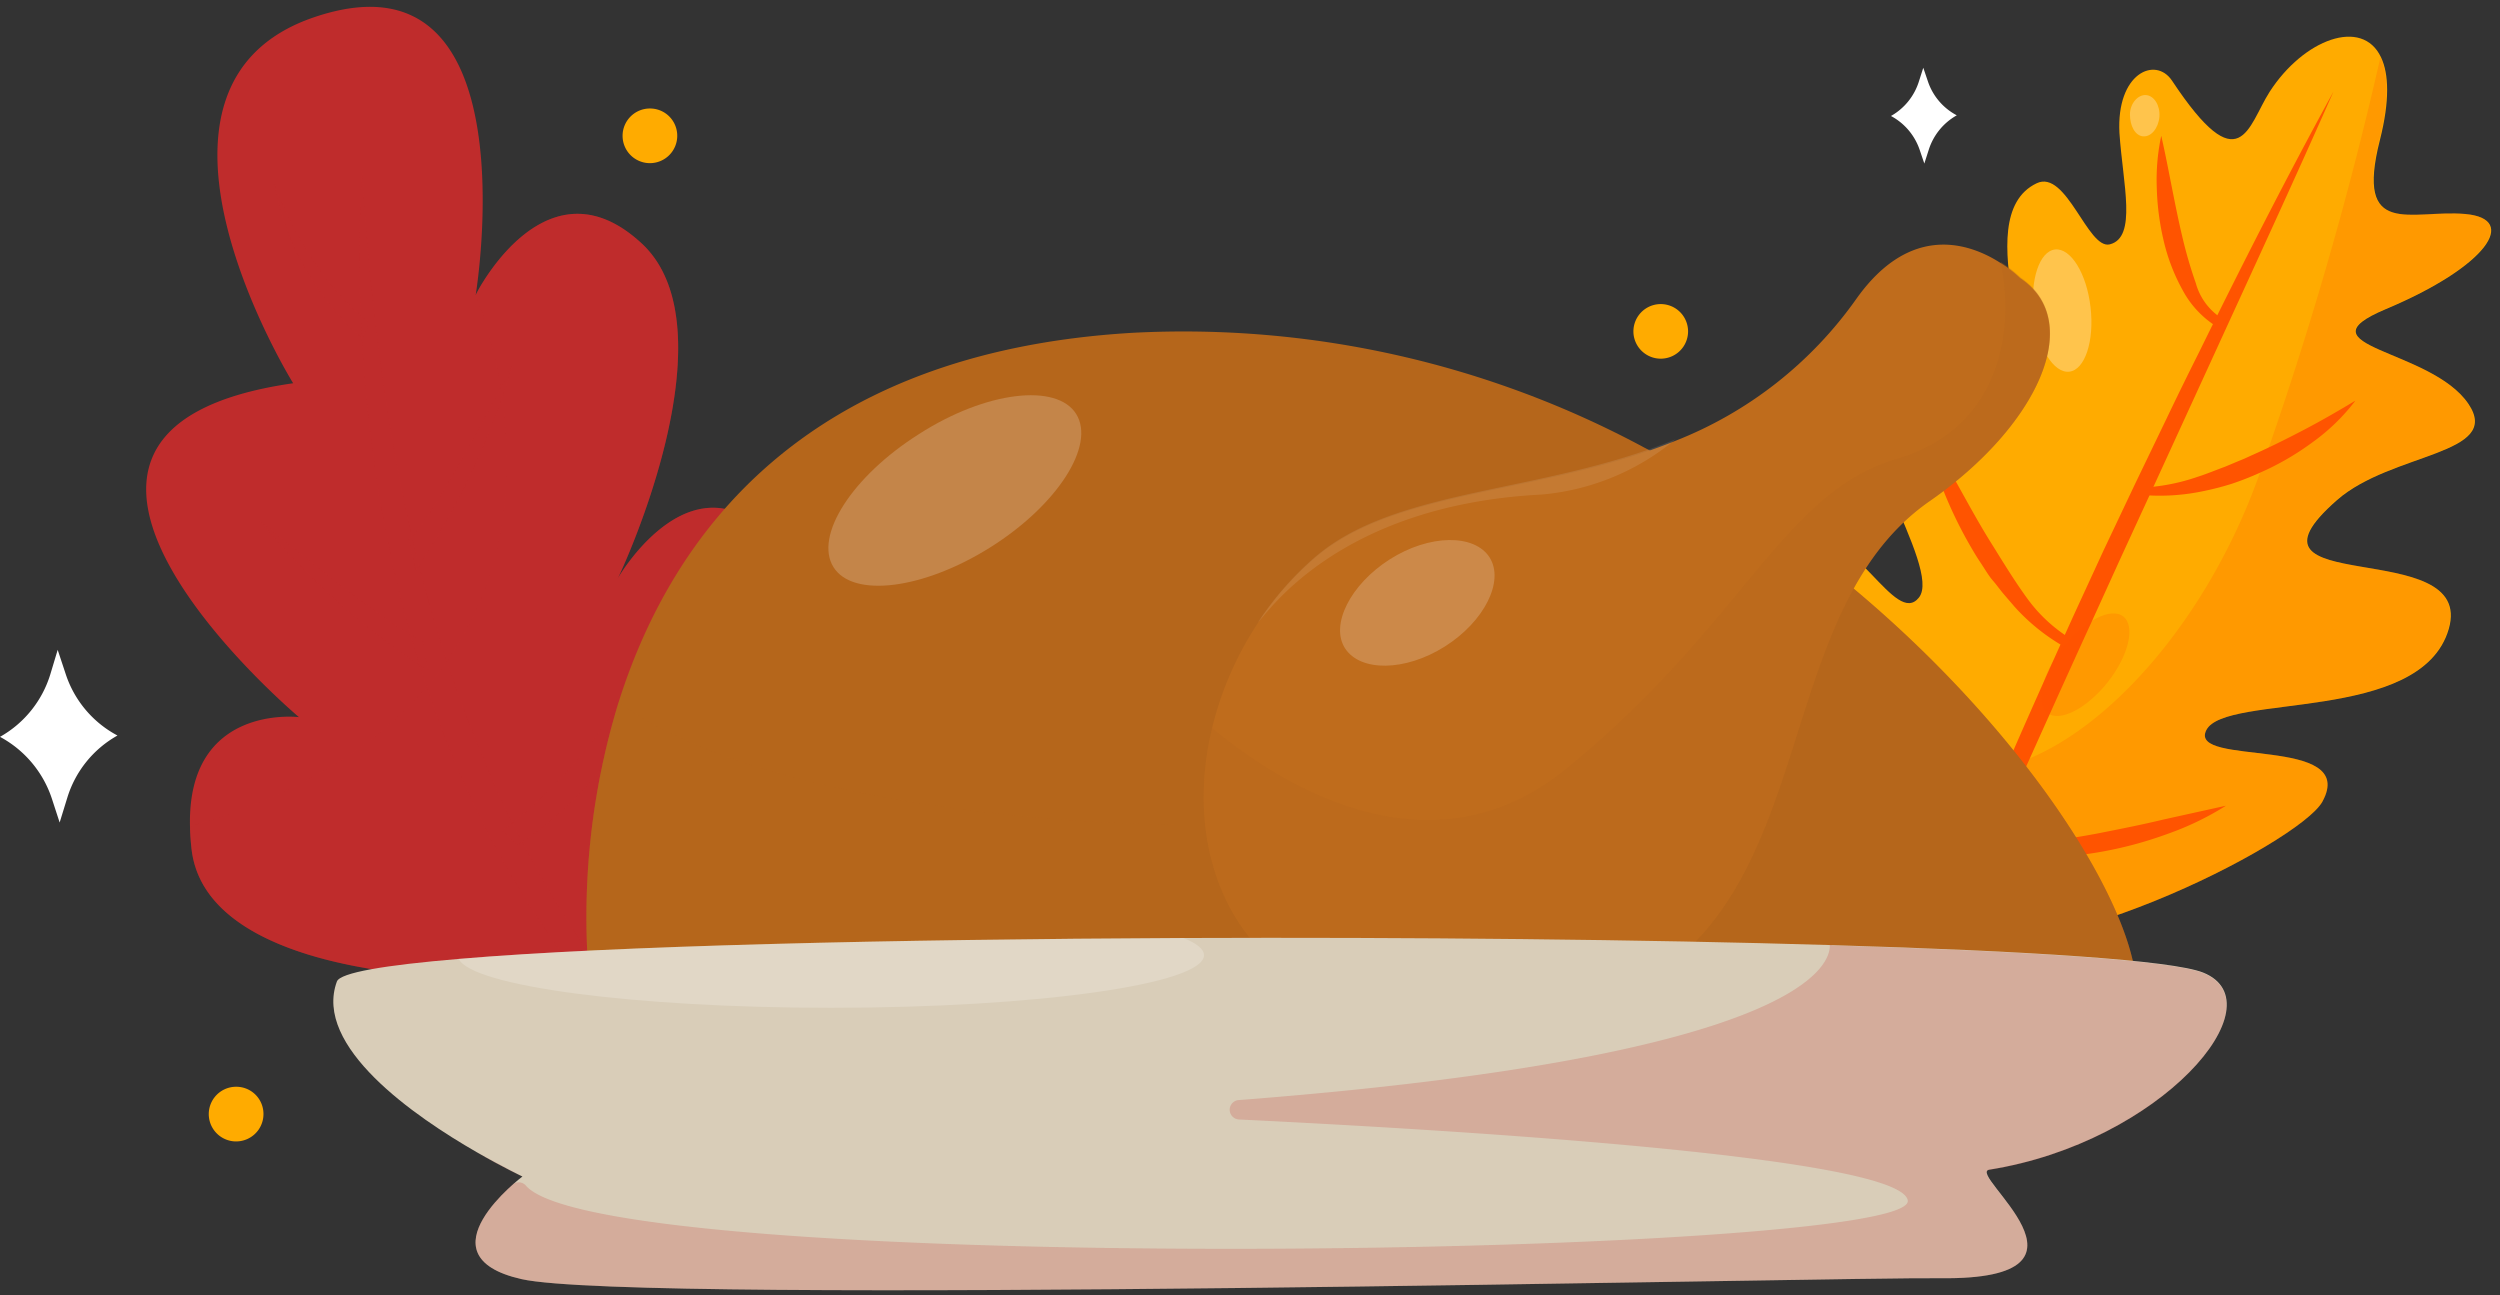 <svg xmlns="http://www.w3.org/2000/svg" width="276" height="143" fill="none"><rect width="100%" height="100%" fill="#333333" stroke="none"/><path fill="#BF2C2C" d="M68.195 63.867c.391-.682 7.108-11.837 15.1-6.252 8.226 5.802 6.079 29.622-19.51 49.322-2.263 1.726-40.546 3.322-42.62-13.056a25.095 25.095 0 0 1-.189-2.64c-.333-13.593 12.026-12.07 12.026-12.07s-37.513-31.58-.638-36.86c0 0-20.31-32.8 2.379-40.43 23.935-8.065 17.915 29.826 17.77 30.696.241-.5.512-.984.813-1.45 2.291-3.656 8.92-12.099 17.407-4.353 10.372 9.343-1.958 35.976-2.538 37.093Z"/><path fill="#BF2C2C" d="M68.195 63.867c.391-.682 7.108-11.837 15.1-6.252 8.226 5.802 6.079 29.622-19.51 49.322-2.263 1.726-40.545 3.322-42.62-13.056a25.091 25.091 0 0 1-.188-2.64C71.314 76.43 52.513 32.577 52.513 32.577c.073-.145.349-.653.813-1.45 2.292-3.656 8.921-12.099 17.407-4.352 10.372 9.342-1.958 35.975-2.538 37.092Z" opacity=".3" style="mix-blend-mode:multiply"/><path fill="#BF2C2C" d="M89.084 128.841a43.083 43.083 0 0 1-6.934-3.83 67.485 67.485 0 0 1-6.369-4.787 81.994 81.994 0 0 1-11.083-11.46 104.105 104.105 0 0 1-15.71-27.707c-1.001-2.466-1.799-5.02-2.67-7.529-.376-1.276-.739-2.553-1.116-3.83l-.551-1.914c-.16-.653-.32-1.291-.465-1.944l-.928-3.873c-.276-1.306-.522-2.611-.783-3.902s-.537-2.597-.711-3.917l-.58-3.931a161.648 161.648 0 0 1-1.204-31.653 264.524 264.524 0 0 0 3.568 31.275c.508 2.568.957 5.136 1.567 7.674.29 1.277.551 2.553.87 3.815l1.001 3.787.508 1.885.566 1.872c.377 1.233.754 2.495 1.146 3.728.855 2.452 1.653 4.947 2.64 7.34.986 2.394 1.958 4.816 2.988 7.253l1.683 3.51c.275.596.58 1.161.9 1.727l.898 1.726a111.824 111.824 0 0 0 8.27 13.201l1.16 1.567 1.218 1.537c.798 1.03 1.64 2.002 2.48 3.003l.64.74.652.725 1.305 1.451c.45.479.914.928 1.364 1.451.45.522.914.928 1.45 1.378a73.886 73.886 0 0 0 5.803 5.208 52.417 52.417 0 0 0 6.427 4.424Z" opacity=".6" style="mix-blend-mode:multiply"/><path fill="#BF2C2C" d="M28.607 57.412s16.088 13.273 18.046 13.186l.624 3.496a82.05 82.05 0 0 1-18.67-16.682ZM56.59 40.294s-9.574 18.482-11.488 19.221l.797 3.467a81.816 81.816 0 0 0 10.692-22.688ZM55.473 91.69a53.282 53.282 0 0 0 19.105-28.476s-.436 19.265-17.524 30.13l-1.581-1.654ZM39.993 37.379a30.275 30.275 0 0 1-9.835-17.553s3.105 9.835 10.633 15.797l-.797 1.756Z" opacity=".6" style="mix-blend-mode:multiply"/><path fill="#FFAB00" d="M243.576 80.608c-2.075 4.12 16.9.478 12.809 7.906-2.553 4.598-32.161 19.714-43.838 14.666-7.703-3.351-13.477-19.918-15.188-31.813-.987-6.89-.61-12.214 1.552-12.46 5.904-.697 10.328 10.357 12.939 7.064 2.612-3.293-8.703-18.859-5.599-23.95 3.104-5.092 11.489 3.496 15.957 2.161 4.468-1.334-5.324-20.164 2.64-23.95 3.293-1.566 5.643 7.34 8.066 6.746 3.046-.755 1.45-6.673 1.073-12.273-.363-6.644 3.975-8.53 5.803-5.802 7.557 11.402 8.355 5.019 10.778 1.233 3.743-5.803 10.227-8.24 12.301-3.8.856 1.812.972 4.757-.116 9.08-2.814 11.01 3.453 7.689 9.415 8.21 5.962.523 2.408 5.803-8.776 10.503-9.865 4.15 5.004 4.352 9.124 10.46 3.801 5.642-8.501 5.352-14.506 10.618-12.65 11.068 15.391 3.757 12.33 14.245s-24.69 7.036-26.764 11.156Z"/><path fill="#FF5400" d="M243.577 80.608c-2.075 4.12 16.899.478 12.809 7.906-2.553 4.598-32.161 19.714-43.839 14.665-7.702-3.35-13.476-19.917-15.188-31.812 2.278 1.146 5.107 3.612 8.53 8.022 12.142 15.667 34.815-2.22 43.606-27.185a402.92 402.92 0 0 0 13.303-45.883c.855 1.813.971 4.758-.117 9.08-2.814 11.01 3.453 7.689 9.415 8.211 5.962.522 2.408 5.803-8.776 10.503-9.865 4.149 5.004 4.352 9.124 10.459 3.801 5.643-8.5 5.353-14.506 10.619-12.65 11.068 15.391 3.757 12.33 14.245s-24.617 7.05-26.691 11.17Z" opacity=".2"/><path fill="#FF5400" d="M257.618 10.107c-4.352 9.835-8.878 19.627-13.361 29.419l-6.73 14.68-3.38 7.34-3.337 7.34c-1.131 2.452-2.234 4.904-3.351 7.355l-3.307 7.355-3.322 7.355a828.984 828.984 0 0 1-3.279 7.369c-4.352 9.85-8.704 19.714-12.809 29.665 3.337-10.256 7.253-20.309 11.286-30.303 4.033-9.995 8.428-19.845 12.867-29.666l3.38-7.34 3.438-7.253 3.496-7.254a423.31 423.31 0 0 1 3.554-7.253c4.787-9.748 9.676-19.351 14.855-28.81Z"/><path fill="#FF5400" d="M238.601 14.995c.435 1.886.783 3.729 1.146 5.556.362 1.828.725 3.656 1.146 5.44.41 1.782.919 3.54 1.523 5.266a6.714 6.714 0 0 0 2.756 3.815c.16.087-.348.958-.232 1.117a10.663 10.663 0 0 1-4.018-4.236 21.05 21.05 0 0 1-2.075-5.469 28.645 28.645 0 0 1-.74-5.802c-.07-1.909.096-3.819.494-5.687ZM260.04 44.226a22.218 22.218 0 0 1-4.773 4.627 30.087 30.087 0 0 1-5.803 3.351 32.21 32.21 0 0 1-3.118 1.219c-1.063.333-2.143.609-3.235.826-2.185.45-4.422.581-6.644.392.246-.087.101-.798.348-.827a21.922 21.922 0 0 0 5.802-1.175c1.016-.319 2.002-.74 3.003-1.102l1.451-.61.74-.304.725-.334c1.944-.856 3.859-1.813 5.803-2.828 1.943-1.016 3.8-2.09 5.701-3.235ZM212.387 46.88c1.262 2.176 2.466 4.352 3.67 6.514 1.204 2.16 2.393 4.351 3.67 6.397 1.276 2.045 2.553 4.163 3.989 6.15a16.847 16.847 0 0 0 4.671 4.44c.203.144-.159 1.102 0 1.29a21.97 21.97 0 0 1-5.976-4.685l-1.248-1.45c-.406-.494-.769-1.002-1.16-1.451-.392-.45-.74-1.03-1.088-1.567-.349-.537-.697-1.044-1.016-1.596a47.467 47.467 0 0 1-3.351-6.774 37.97 37.97 0 0 1-2.161-7.268ZM204.004 75.472c.957 1.988 1.871 3.946 2.814 5.803.943 1.857 1.944 3.815 2.901 5.672.958 1.857 2.191 3.626 3.395 5.367a13.054 13.054 0 0 0 4.12 3.946c.261.13-.247.841 0 1.059a18.958 18.958 0 0 1-5.353-3.946 28.136 28.136 0 0 1-3.946-5.396 33.932 33.932 0 0 1-2.669-6.093 25.967 25.967 0 0 1-1.262-6.412ZM245.751 88.948a32.031 32.031 0 0 1-6.427 3.105 43.245 43.245 0 0 1-6.89 1.9c-2.352.452-4.742.68-7.137.682h-1.799c-.595 0-1.19-.116-1.784-.174l-.885-.116-.885-.16a30.642 30.642 0 0 1-1.741-.42c.319 0 .377-1.016.696-.958 2.079.362 4.198.435 6.296.218 2.292-.32 4.584-.653 6.847-1.103 2.263-.45 4.541-.9 6.818-1.45l6.891-1.523Z"/><path fill="#fff" d="M230.796 33.926c.435 3.728-.624 6.92-2.35 7.108-1.726.189-3.481-2.654-3.917-6.382-.435-3.729.624-6.92 2.35-7.108 1.727-.19 3.497 2.654 3.917 6.382ZM238.398 12.906c-.116 1.262-.914 2.22-1.799 2.147-.885-.072-1.451-1.16-1.451-2.408 0-1.247.9-2.22 1.785-2.147.885.073 1.566 1.146 1.465 2.408Z" opacity=".3"/><path fill="#FF5400" d="M232.697 75.313c-2.307 2.9-5.31 4.468-6.673 3.394-1.364-1.073-.609-4.352 1.712-7.253 2.321-2.901 5.309-4.468 6.672-3.394 1.364 1.073.61 4.293-1.711 7.253Z" opacity=".2"/><path fill="#B5661B" d="M235.598 111.245c-4.134 14.129-170.74 9.762-170.624-3.859a80.86 80.86 0 0 1 3.337-29.912C74.113 59.18 88.62 38.872 125.074 36.74a107.348 107.348 0 0 1 56.575 12.737c35.526 18.742 56.85 52.106 53.949 61.768Z"/><path fill="#B5661B" d="M235.598 111.245c-4.134 14.129-170.74 9.763-170.624-3.859a80.859 80.859 0 0 1 3.337-29.912c18.742 14.39 78.436 17.161 98.89 9.24 17.494-6.774 16.537-26.227 14.39-37.237 35.584 18.742 56.908 52.107 54.007 61.768Z" opacity=".3" style="mix-blend-mode:multiply"/><path fill="#fff" d="M101.472 47.91c-7.399 4.672-11.605 11.243-9.459 14.696 2.147 3.452 9.937 2.466 17.336-2.19 7.398-4.657 11.605-11.243 9.472-14.696-2.132-3.452-9.951-2.553-17.349 2.19Z" opacity=".2"/><path fill="#BF6C1C" d="M213.038 55.323c-20.091 13.955-9.879 52.034-43.2 56.967-30.463 4.482-40.226-14.507-36.019-31.914a36.56 36.56 0 0 1 5.063-11.606 34.917 34.917 0 0 1 6.136-7.035c8.95-7.834 25.023-7.021 39.921-13.056a44.259 44.259 0 0 0 20.019-15.71c5.991-8.414 12.519-6.093 15.841-3.975a12.937 12.937 0 0 1 2.234 1.712c7.21 4.802 1.915 16.348-9.995 24.617Z"/><path fill="#B5661B" d="M213.039 55.323c-20.076 13.97-9.878 52.034-43.2 56.952-30.463 4.497-40.211-14.506-36.019-31.914 6.615 5.541 23.66 17.074 39.066 4.526 19.627-15.957 23.79-30.463 36.498-34.22 11.605-3.395 13.056-14.405 11.474-21.76a13.653 13.653 0 0 1 2.22 1.726c7.166 4.874 1.871 16.407-10.039 24.69Z" opacity=".3" style="mix-blend-mode:multiply"/><path fill="#fff" d="M153.433 61.75c-4.352 2.77-6.615 7.253-4.932 9.835 1.683 2.582 6.601 2.567 10.996-.203 4.395-2.771 6.615-7.254 4.947-9.85-1.669-2.597-6.615-2.568-11.011.217Z" opacity=".2"/><path fill="#fff" d="M184.97 48.505a26.723 26.723 0 0 1-14.782 6.093c-22.717 1.16-30.464 13.447-31.276 14.056a34.915 34.915 0 0 1 6.136-7.035c8.951-7.834 25.024-7.021 39.922-13.114Z" opacity=".1"/><path fill="#D9CDB8" d="M214.243 141.113c-11.286-.13-143.917 2.989-156.668.102-11.475-2.597.101-11.329.101-11.329s-2.132-1.001-5.019-2.67c-6.876-3.945-18.104-11.692-15.464-18.858.363-.986 5.324-1.813 13.462-2.495 16.987-1.451 47.871-2.161 80.003-2.307 25.067-.101 50.902.16 71.559.784 21.629.638 37.586 1.668 41.01 3.032 8.428 3.394-4.671 18.742-23.602 21.759-2.669.392 14.129 12.215-5.382 11.982Z"/><path fill="#BF2C2C" d="M57.662 129.886s-2.133-1.001-5.02-2.669ZM214.244 141.114c-11.286-.131-143.917 2.988-156.668.101-9.27-2.103-3.511-8.181-.958-10.459a1.046 1.046 0 0 1 1.45.145c8.835 10.155 153.579 7.877 152.55 1.625-.798-4.787-49.162-7.732-73.838-8.936a1.078 1.078 0 0 1-1.02-1.014 1.076 1.076 0 0 1 .904-1.119c62.682-4.845 65.366-15.043 65.351-17.074 0-.13.247 0 .363 0 21.542.639 37.412 1.669 40.821 3.032 8.428 3.395-4.671 18.743-23.602 21.76-2.64.348 14.158 12.171-5.353 11.939Z" opacity=".2" style="mix-blend-mode:multiply"/><path fill="#fff" d="M132.921 105.457c0 3.191-18.438 5.803-41.184 5.803-21.76 0-39.646-2.394-41.096-5.397 16.987-1.45 47.87-2.161 80.002-2.306 1.48.58 2.278 1.233 2.278 1.9Z" opacity=".2"/><path fill="#fff" d="m212.823 8.932-.493-1.451-.464 1.45a6.66 6.66 0 0 1-3.104 3.874 6.67 6.67 0 0 1 3.191 3.8l.493 1.451.465-1.45a6.672 6.672 0 0 1 3.118-3.874 6.604 6.604 0 0 1-3.206-3.8Z"/><path fill="#FFAB00" d="M74.767 14.995a3.017 3.017 0 1 1-3.003-3.017 3.003 3.003 0 0 1 3.003 3.017ZM29.087 122.981a3.02 3.02 0 0 1-1.856 2.799 3.018 3.018 0 1 1-1.147-5.802 3 3 0 0 1 3.003 3.003ZM186.363 36.566a3.012 3.012 0 0 1-1.856 2.8 3.02 3.02 0 0 1-4.122-2.2 3.017 3.017 0 1 1 5.978-.6Z"/><path fill="#fff" d="m7.253 74.414-.885-2.67-.812 2.699A11.91 11.91 0 0 1 0 81.348a12.026 12.026 0 0 1 5.716 6.789l.87 2.669.827-2.684a11.837 11.837 0 0 1 5.556-6.92 11.866 11.866 0 0 1-5.716-6.788Z"/></svg>